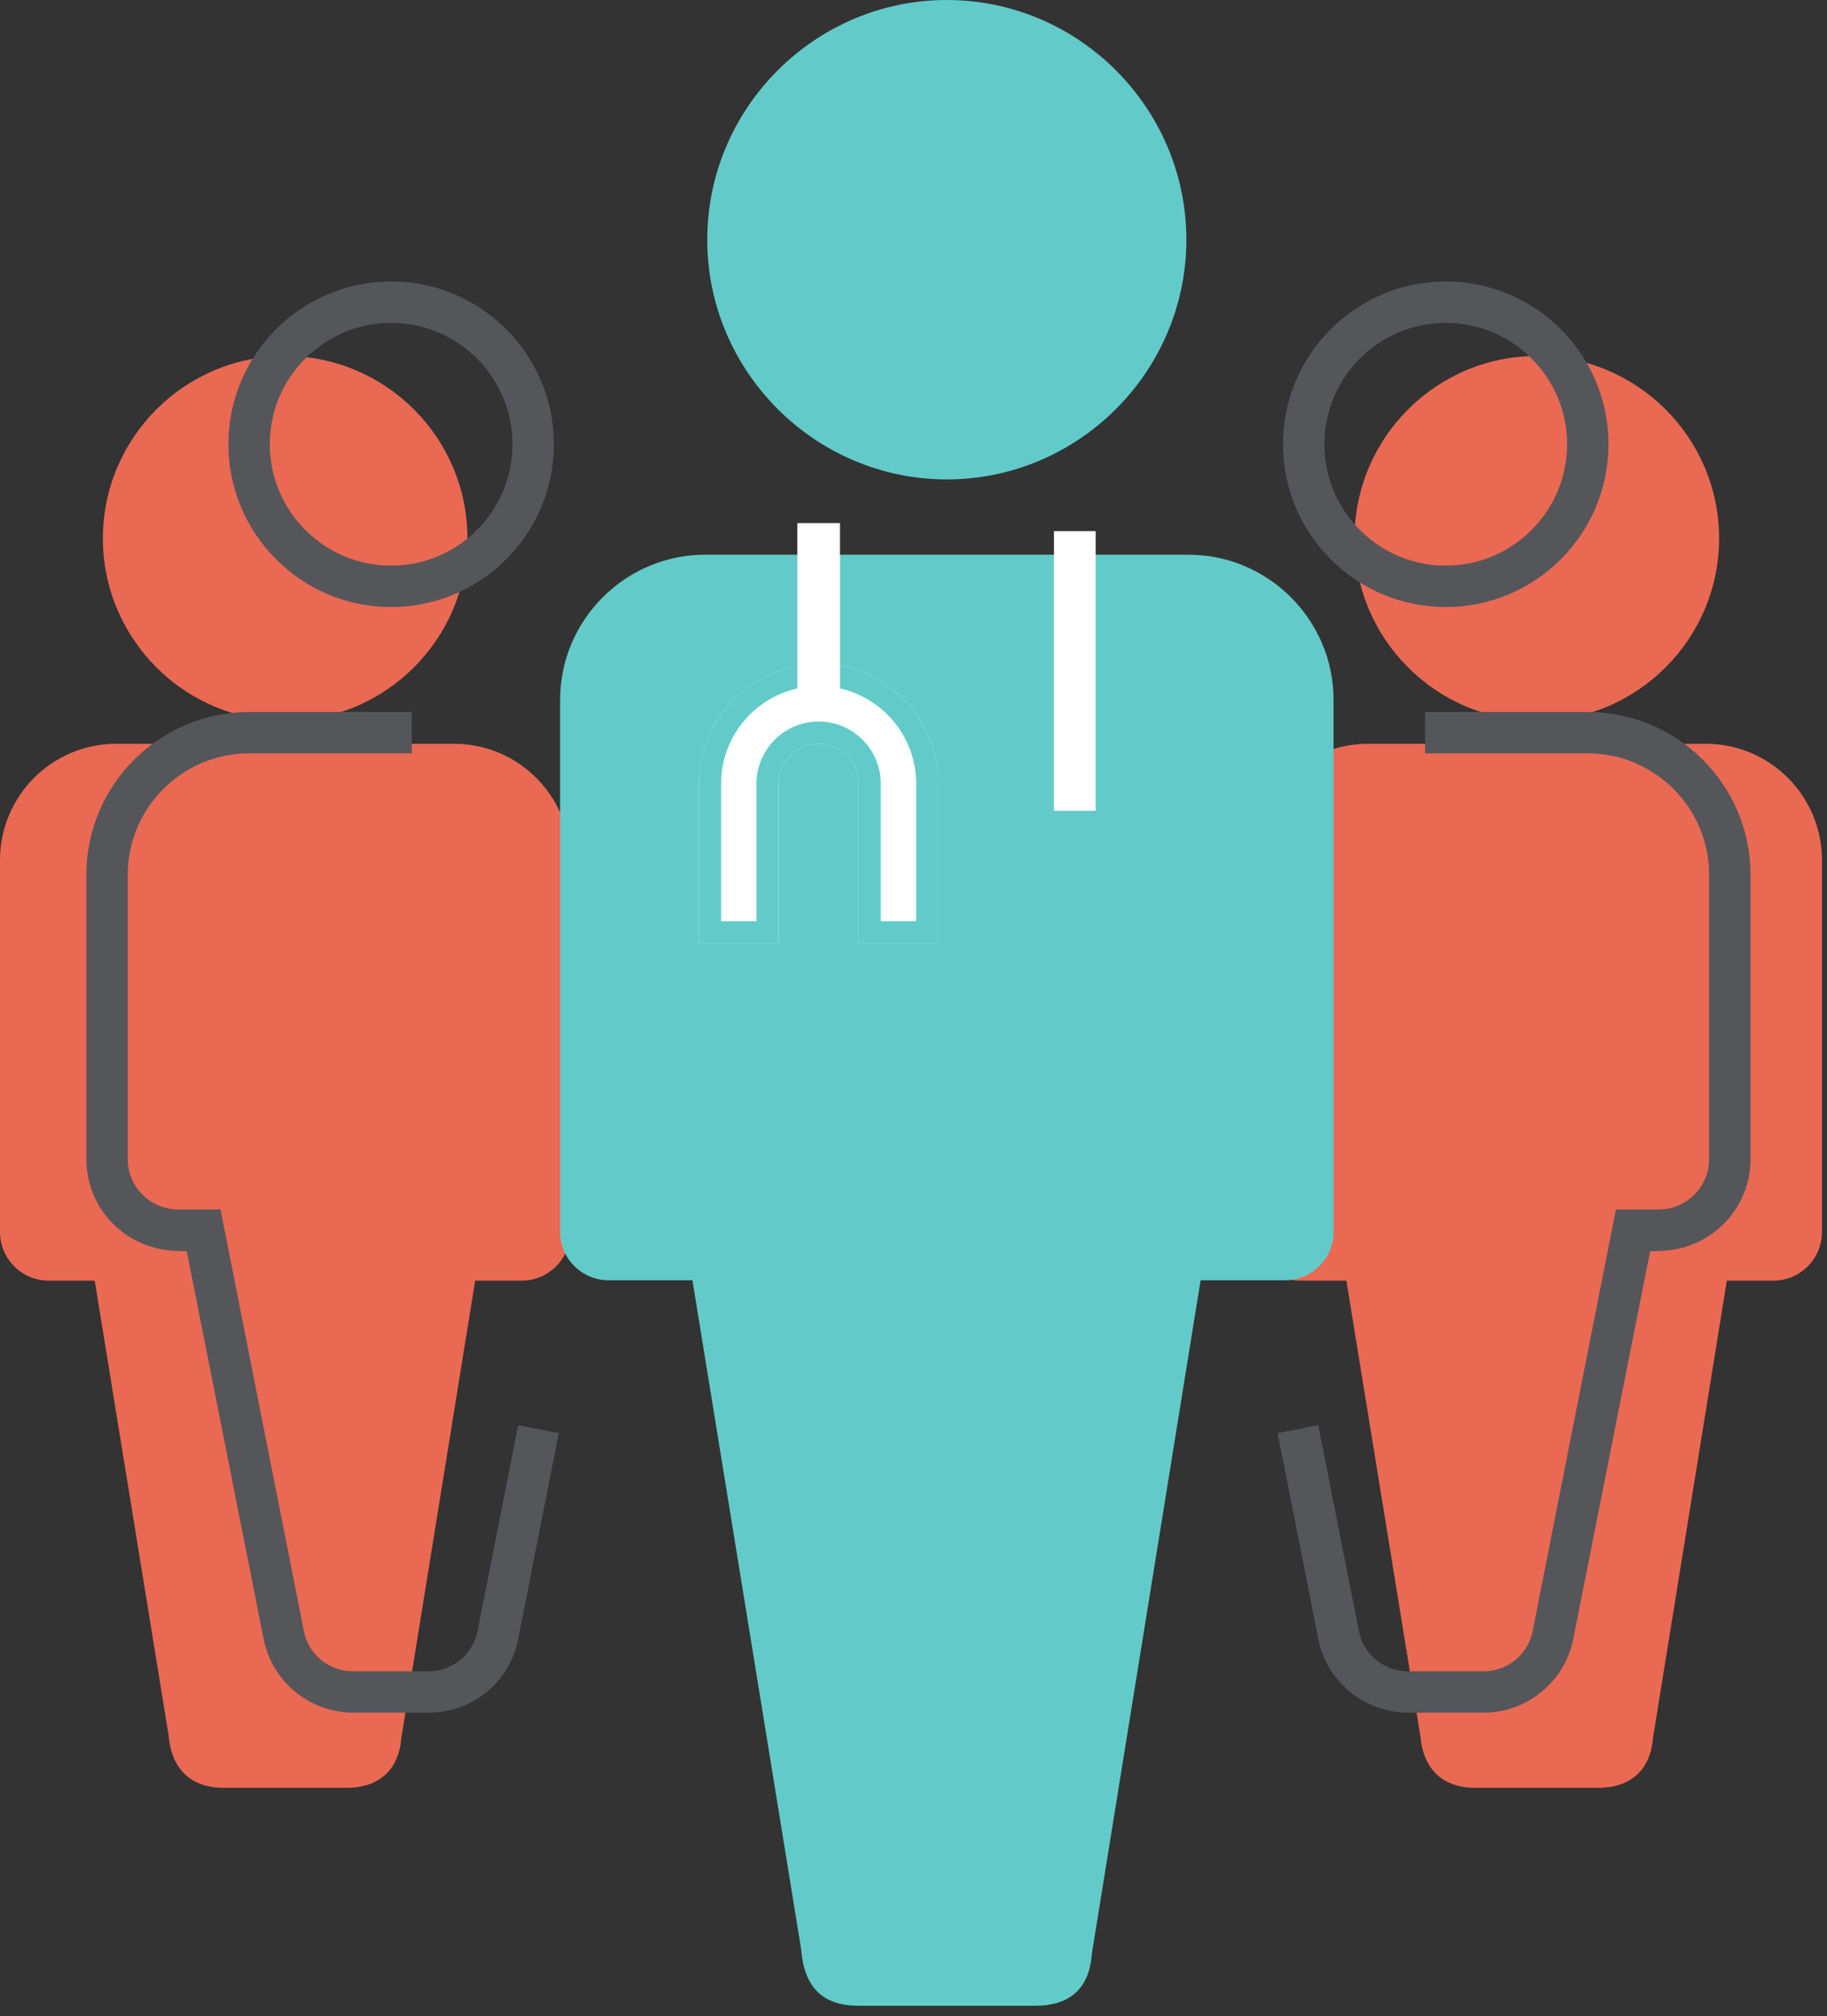 <svg width="68" height="75" viewBox="0 0 68 75" fill="none" xmlns="http://www.w3.org/2000/svg">
<rect x="0" y="0" width="68" height="75" fill="#333333" stroke="none"/>
<path d="M57.199 13.794C53.771 13.794 50.967 16.6 50.967 20.027C50.967 23.455 53.771 26.26 57.199 26.26C60.628 26.26 63.432 23.455 63.432 20.027C63.432 16.6 60.628 13.794 57.199 13.794Z" fill="#EA6953"/>
<path d="M57.199 13.242C60.941 13.242 63.984 16.286 63.984 20.027C63.984 23.768 60.941 26.812 57.199 26.812C53.459 26.812 50.415 23.768 50.415 20.027C50.415 16.286 53.459 13.242 57.199 13.242ZM57.199 25.708C60.332 25.708 62.881 23.16 62.881 20.027C62.881 16.895 60.332 14.346 57.199 14.346C54.067 14.346 51.519 16.895 51.519 20.027C51.519 23.16 54.067 25.708 57.199 25.708Z" fill="#EA6953"/>
<path d="M50.911 28.219C48.835 28.219 47.138 29.916 47.138 31.992V45.827C47.138 46.519 47.704 47.085 48.395 47.085H50.581L53.41 64.488C53.489 65.495 53.992 65.951 54.904 65.951H59.495C60.407 65.951 60.91 65.495 60.972 64.598L63.803 47.085H66.004C66.695 47.085 67.261 46.519 67.261 45.827V31.992C67.261 29.916 65.563 28.219 63.488 28.219H50.911Z" fill="#EA6953"/>
<path d="M50.911 27.667H63.488C65.873 27.667 67.813 29.607 67.813 31.992V45.827C67.813 46.825 67.001 47.636 66.004 47.636H64.272L61.521 64.663C61.429 65.832 60.692 66.502 59.495 66.502H54.904C53.693 66.502 52.969 65.811 52.862 64.555L50.111 47.636H48.395C47.398 47.636 46.586 46.825 46.586 45.827V31.992C46.586 29.607 48.526 27.667 50.911 27.667ZM66.004 46.533C66.393 46.533 66.71 46.216 66.71 45.827V31.992C66.71 30.216 65.264 28.77 63.488 28.77H50.911C49.135 28.77 47.69 30.216 47.69 31.992V45.827C47.69 46.216 48.006 46.533 48.395 46.533H51.05L53.961 64.445C54.023 65.243 54.354 65.399 54.904 65.399H59.495C60.12 65.399 60.38 65.163 60.422 64.56L60.428 64.51L63.333 46.533H66.004Z" fill="#EA6953"/>
<path d="M10.613 13.794C7.186 13.794 4.381 16.6 4.381 20.027C4.381 23.455 7.186 26.26 10.613 26.26C14.042 26.26 16.846 23.455 16.846 20.027C16.846 16.6 14.042 13.794 10.613 13.794Z" fill="#EA6953"/>
<path d="M10.613 13.242C14.355 13.242 17.398 16.286 17.398 20.027C17.398 23.768 14.355 26.812 10.613 26.812C6.873 26.812 3.829 23.768 3.829 20.027C3.829 16.286 6.873 13.242 10.613 13.242ZM10.613 25.708C13.746 25.708 16.295 23.16 16.295 20.027C16.295 16.895 13.746 14.346 10.613 14.346C7.481 14.346 4.933 16.895 4.933 20.027C4.933 23.16 7.481 25.708 10.613 25.708Z" fill="#EA6953"/>
<path d="M4.325 28.219C2.249 28.219 0.552 29.916 0.552 31.992V45.827C0.552 46.519 1.118 47.085 1.81 47.085H3.995L6.825 64.488C6.903 65.495 7.406 65.951 8.318 65.951H12.909C13.821 65.951 14.324 65.495 14.386 64.598L17.217 47.085H19.418C20.109 47.085 20.675 46.519 20.675 45.827V31.992C20.675 29.916 18.977 28.219 16.902 28.219H4.325Z" fill="#EA6953"/>
<path d="M4.325 27.667H16.902C19.287 27.667 21.227 29.607 21.227 31.992V45.827C21.227 46.825 20.415 47.636 19.418 47.636H17.686L14.935 64.663C14.843 65.832 14.106 66.502 12.909 66.502H8.318C7.107 66.502 6.383 65.811 6.276 64.555L3.525 47.636H1.81C0.812 47.636 0 46.825 0 45.827V31.992C0 29.607 1.94 27.667 4.325 27.667ZM19.418 46.533C19.807 46.533 20.124 46.216 20.124 45.827V31.992C20.124 30.216 18.679 28.77 16.902 28.77H4.325C2.549 28.77 1.104 30.216 1.104 31.992V45.827C1.104 46.216 1.42 46.533 1.81 46.533H4.464L7.375 64.445C7.437 65.243 7.768 65.399 8.318 65.399H12.909C13.534 65.399 13.794 65.163 13.836 64.56L13.842 64.51L16.747 46.533H19.418Z" fill="#EA6953"/>
<path d="M35.24 0C30.337 0 26.324 4.013 26.324 8.916C26.324 13.82 30.337 17.833 35.24 17.833C40.144 17.833 44.156 13.82 44.156 8.916C44.156 4.013 40.144 0 35.24 0Z" fill="#62CBC9"/>
<path d="M26.245 20.634C23.275 20.634 20.847 23.062 20.847 26.032V45.823C20.847 46.812 21.657 47.622 22.646 47.622H25.772L29.82 72.518C29.933 73.958 30.652 74.61 31.957 74.61H38.524C39.829 74.61 40.548 73.958 40.638 72.676L44.686 47.622H47.835C48.825 47.622 49.634 46.812 49.634 45.823V26.032C49.634 23.062 47.205 20.634 44.237 20.634H26.245Z" fill="#62CBC9"/>
<path d="M34.927 35.095H31.955V29.151C31.955 28.334 31.287 27.666 30.47 27.666C29.652 27.666 28.984 28.334 28.984 29.151V35.095H26.012V29.151C26.012 26.7 28.018 24.694 30.47 24.694C32.921 24.694 34.927 26.7 34.927 29.151V35.095Z" fill="white"/>
<path d="M34.099 34.267V29.151C34.099 27.15 32.471 25.521 30.47 25.521C28.468 25.521 26.839 27.15 26.839 29.151V34.267H28.156V29.151C28.156 27.876 29.194 26.838 30.47 26.838C31.745 26.838 32.783 27.876 32.783 29.151V34.267H34.099ZM34.927 35.095H31.955V29.151C31.955 28.334 31.287 27.666 30.47 27.666C29.652 27.666 28.984 28.334 28.984 29.151V35.095H26.012V29.151C26.012 26.7 28.018 24.694 30.47 24.694C32.921 24.694 34.927 26.7 34.927 29.151V35.095Z" fill="#62CBC9"/>
<path d="M29.675 19.459H31.263V26.121H29.675V19.459Z" fill="white"/>
<path d="M39.228 19.758H40.78V30.159H39.228V19.758Z" fill="white"/>
<path d="M14.558 22.581C11.218 22.581 8.501 19.864 8.501 16.524C8.501 13.185 11.218 10.47 14.558 10.47C17.898 10.47 20.615 13.185 20.615 16.524C20.615 19.864 17.898 22.581 14.558 22.581ZM14.558 12.01C12.067 12.01 10.041 14.034 10.041 16.524C10.041 19.015 12.067 21.041 14.558 21.041C17.049 21.041 19.075 19.015 19.075 16.524C19.075 14.034 17.049 12.01 14.558 12.01Z" fill="#54565A"/>
<path d="M15.961 63.706H13.153C11.529 63.706 10.124 62.554 9.812 60.966L6.951 46.545L6.516 46.527C4.664 46.455 3.214 44.956 3.214 43.114V32.541C3.214 29.202 5.931 26.485 9.27 26.485H15.327V28.023H9.27C6.78 28.023 4.754 30.05 4.754 32.541V43.114C4.754 44.147 5.595 44.987 6.627 44.987H8.207L11.308 60.664C11.473 61.536 12.242 62.169 13.136 62.169H15.944C16.839 62.169 17.61 61.535 17.777 60.662L19.287 53.014L20.797 53.31L19.287 60.963C18.99 62.552 17.59 63.706 15.961 63.706Z" fill="#54565A"/>
<path d="M53.81 22.581C50.47 22.581 47.753 19.864 47.753 16.524C47.753 13.185 50.47 10.47 53.81 10.47C57.15 10.47 59.867 13.185 59.867 16.524C59.867 19.864 57.15 22.581 53.81 22.581ZM53.81 12.01C51.319 12.01 49.293 14.034 49.293 16.524C49.293 19.015 51.319 21.041 53.81 21.041C56.3 21.041 58.327 19.015 58.327 16.524C58.327 14.034 56.3 12.01 53.81 12.01Z" fill="#54565A"/>
<path d="M55.215 63.706H52.407C50.784 63.706 49.379 62.552 49.066 60.963L47.554 53.31L49.063 53.014L50.576 60.664C50.741 61.536 51.511 62.169 52.407 62.169H55.215C56.111 62.169 56.882 61.535 57.046 60.662L60.144 44.987H61.74C62.773 44.987 63.613 44.147 63.613 43.114V32.541C63.613 30.05 61.587 28.023 59.097 28.023H53.041V26.485H59.097C62.437 26.485 65.154 29.202 65.154 32.541V43.114C65.154 44.956 63.704 46.455 61.852 46.527L61.417 46.545L58.556 60.963C58.244 62.552 56.839 63.706 55.215 63.706Z" fill="#54565A"/>
</svg>
